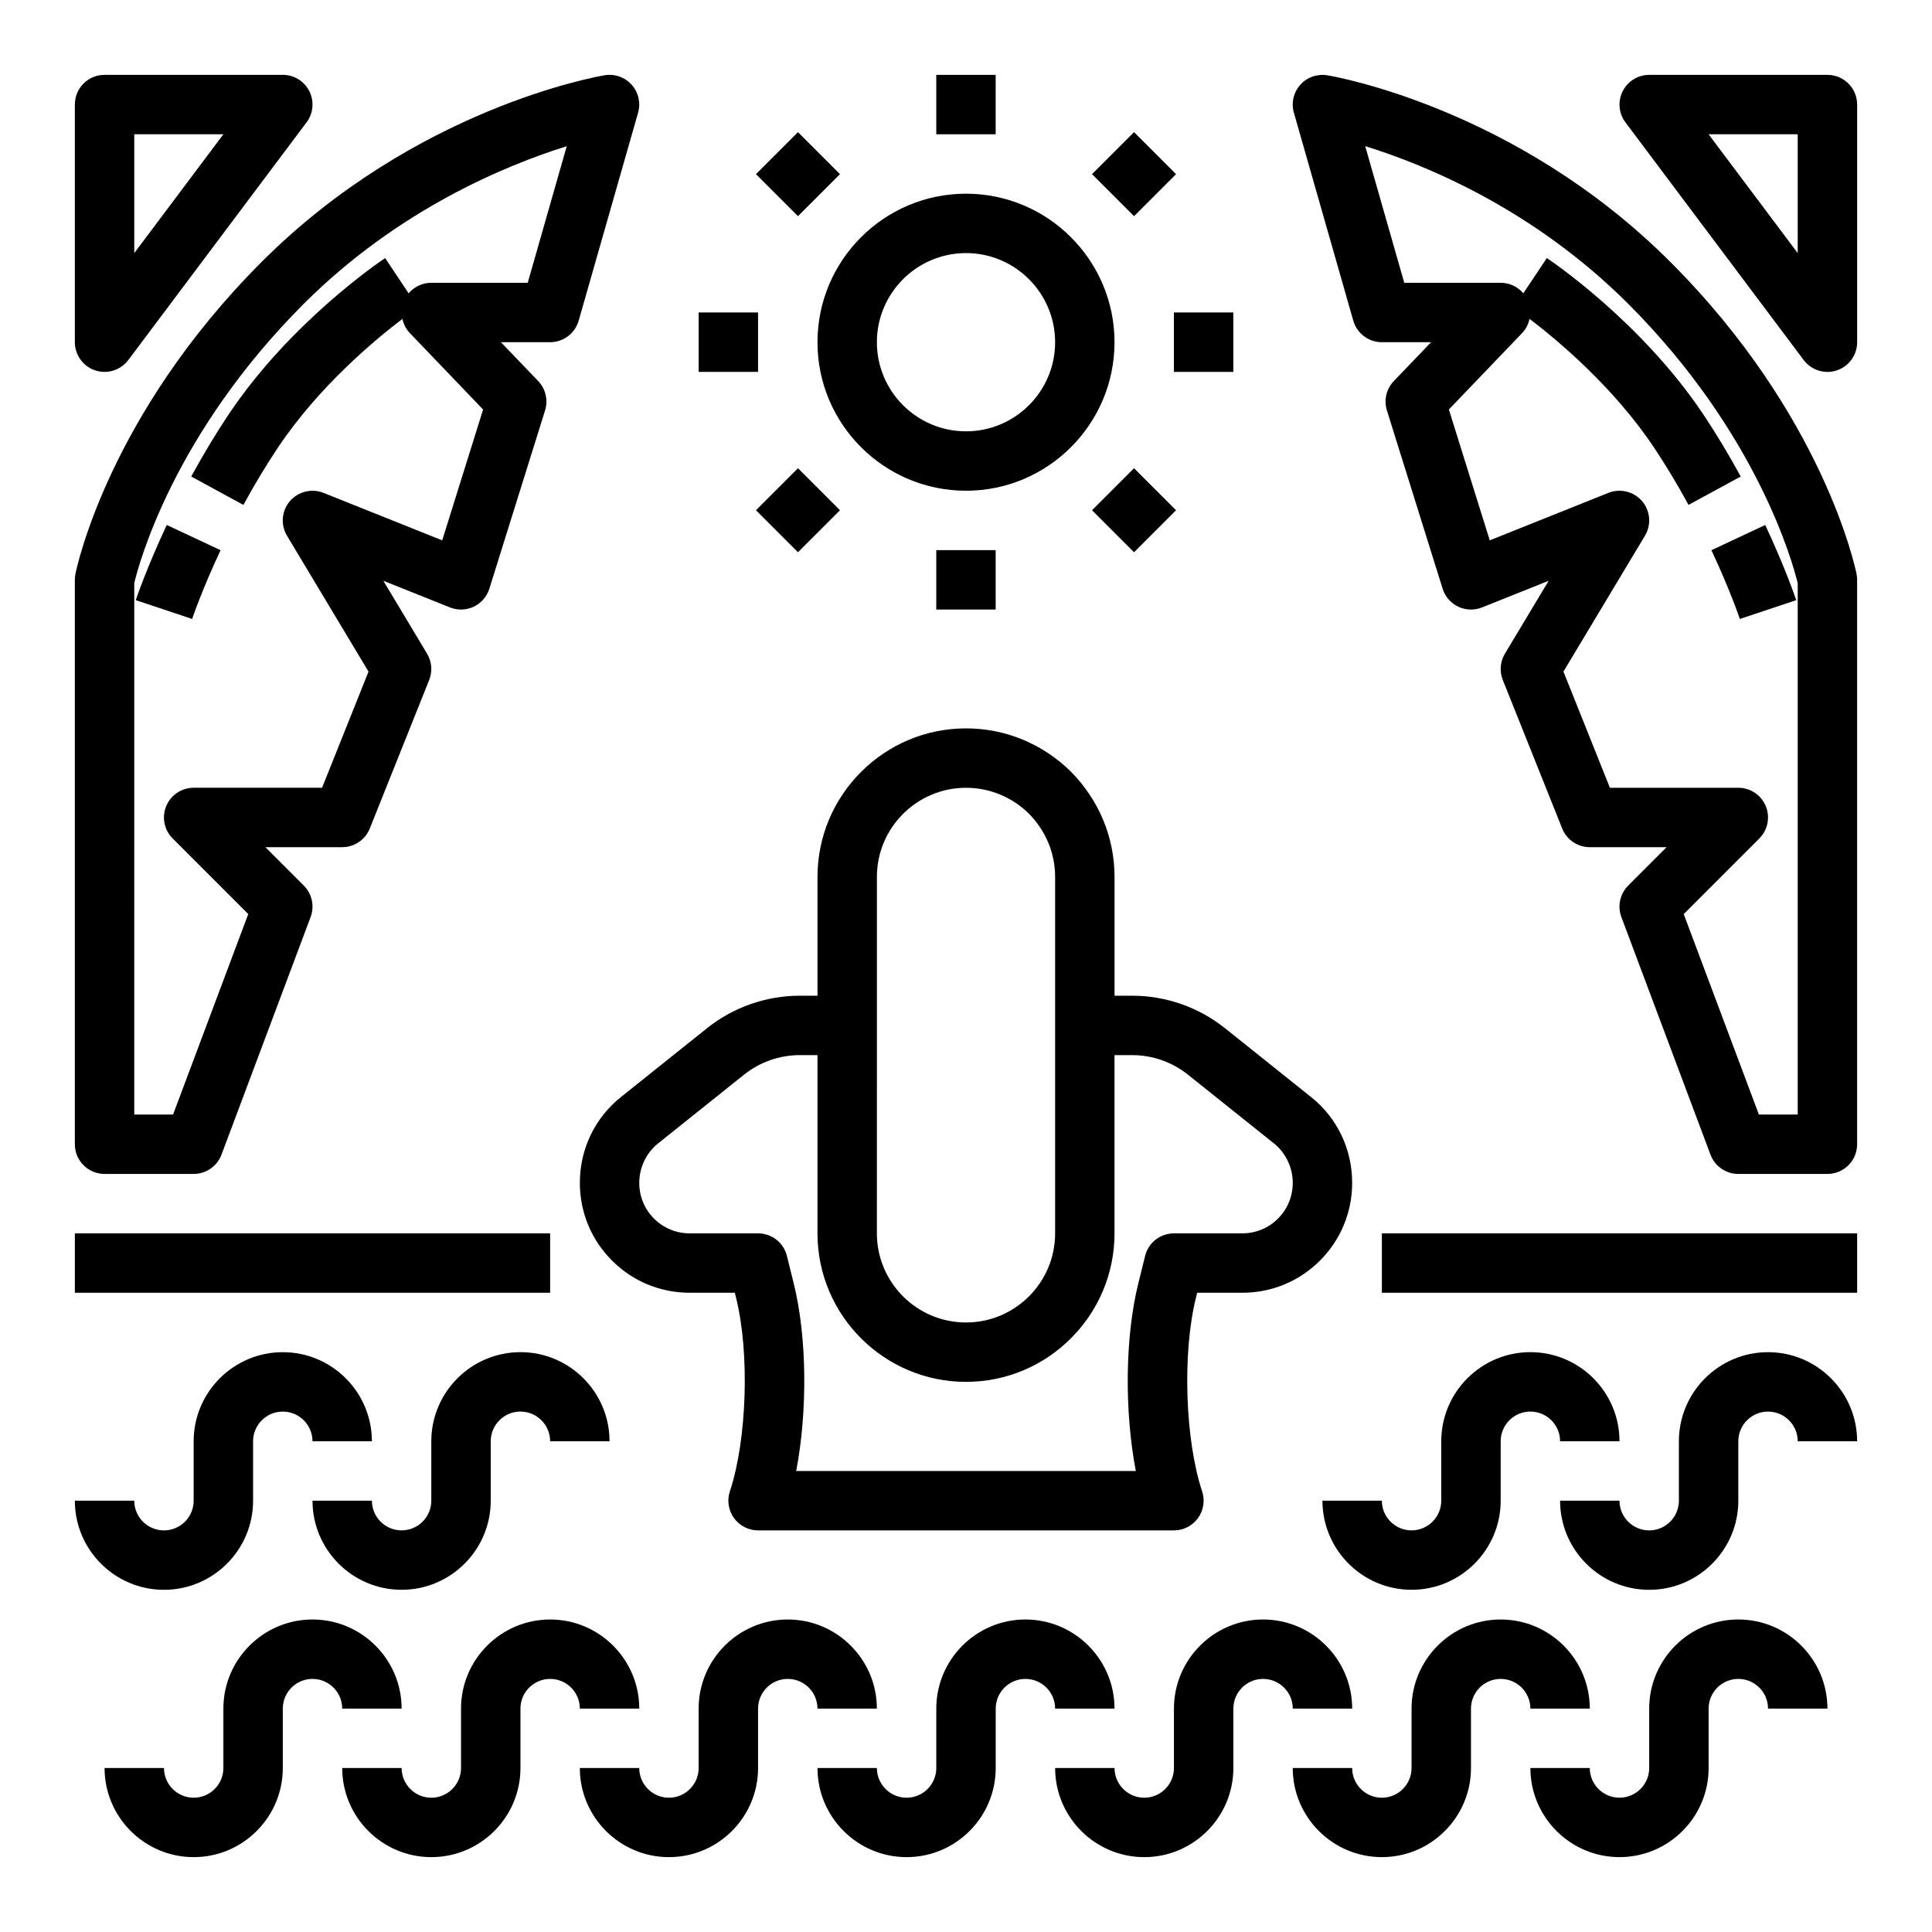<?xml version="1.0" encoding="UTF-8"?>
<!-- The Best Svg Icon site in the world: iconSvg.co, Visit us! https://iconsvg.co -->
<svg fill="#000000" width="800px" height="800px" version="1.1" viewBox="144 144 512 512" xmlns="http://www.w3.org/2000/svg">
 <g>
  <path d="m400 274.05c21.703 0 39.359-17.66 39.359-39.359 0-21.703-17.66-39.359-39.359-39.359-21.703 0-39.359 17.66-39.359 39.359-0.004 21.699 17.656 39.359 39.359 39.359zm0-62.977c13.023 0 23.617 10.594 23.617 23.617s-10.594 23.617-23.617 23.617-23.617-10.594-23.617-23.617 10.594-23.617 23.617-23.617z"/>
  <path d="m392.12 163.84h15.742v15.742h-15.742z"/>
  <path d="m344.34 190.15 11.133-11.133 11.133 11.133-11.133 11.133z"/>
  <path d="m329.15 226.81h15.742v15.742h-15.742z"/>
  <path d="m344.34 279.22 11.133-11.133 11.133 11.133-11.133 11.133z"/>
  <path d="m392.12 289.79h15.742v15.742h-15.742z"/>
  <path d="m433.4 279.22 11.133-11.133 11.133 11.133-11.133 11.133z"/>
  <path d="m455.1 226.81h15.742v15.742h-15.742z"/>
  <path d="m433.4 190.15 11.133-11.133 11.133 11.133-11.133 11.133z"/>
  <path d="m468.7 416.54c-6.953-5.59-15.695-8.664-24.613-8.664h-4.723v-31.488c0-10.418-4.074-20.297-11.555-27.883-7.508-7.402-17.383-11.477-27.805-11.477-21.703 0-39.359 17.66-39.359 39.359v31.488h-4.723c-8.918 0-17.66 3.074-24.598 8.648l-22.738 18.18c-6.941 5.527-10.918 13.824-10.918 22.762 0 7.789 3.027 15.105 8.523 20.602 5.488 5.5 12.809 8.527 20.602 8.527h11.941l0.336 1.344c3.629 14.598 2.891 37.602-1.645 51.285-0.797 2.398-0.391 5.035 1.09 7.082 1.48 2.051 3.852 3.266 6.383 3.266h110.21c2.527 0 4.902-1.215 6.379-3.266 1.484-2.043 1.887-4.684 1.09-7.082-4.535-13.684-5.273-36.684-1.641-51.293l0.332-1.336h11.941c7.797 0 15.113-3.027 20.602-8.527 5.496-5.492 8.527-12.812 8.527-20.602 0-8.941-3.977-17.234-10.906-22.754zm-92.312-40.152c0-13.023 10.594-23.617 23.617-23.617 6.262 0 12.211 2.469 16.672 6.863 4.477 4.547 6.941 10.496 6.941 16.754v94.465c0 13.023-10.594 23.617-23.617 23.617-13.023 0-23.617-10.594-23.617-23.617zm106.29 90.551c-2.519 2.523-5.883 3.914-9.469 3.914h-18.105c-3.621 0-6.773 2.469-7.641 5.981l-1.805 7.312c-3.547 14.27-3.668 33.91-0.656 49.684h-90c3.008-15.773 2.894-35.418-0.652-49.676l-1.809-7.32c-0.871-3.516-4.023-5.981-7.644-5.981h-18.105c-3.586 0-6.949-1.391-9.473-3.914-2.519-2.519-3.91-5.887-3.91-9.473 0-4.059 1.863-7.965 4.992-10.453l22.766-18.203c4.168-3.344 9.406-5.191 14.75-5.191h4.723v47.23c0 21.703 17.66 39.359 39.359 39.359 21.703 0 39.359-17.66 39.359-39.359v-47.23h4.723c5.344 0 10.582 1.844 14.766 5.203l22.762 18.195c3.121 2.488 4.984 6.391 4.984 10.449 0 3.586-1.391 6.953-3.914 9.473z"/>
  <path d="m510.21 470.85h125.95v15.742h-125.95z"/>
  <path d="m163.84 470.85h125.95v15.742h-125.95z"/>
  <path d="m250.43 596.8c0-13.023-10.594-23.617-23.617-23.617s-23.617 10.594-23.617 23.617v15.742c0 4.344-3.531 7.871-7.871 7.871-4.34 0-7.871-3.527-7.871-7.871h-15.742c0 13.023 10.594 23.617 23.617 23.617s23.617-10.594 23.617-23.617v-15.742c0-4.344 3.531-7.871 7.871-7.871s7.871 3.527 7.871 7.871z"/>
  <path d="m313.41 596.8c0-13.023-10.594-23.617-23.617-23.617-13.023 0-23.617 10.594-23.617 23.617v15.742c0 4.344-3.531 7.871-7.871 7.871-4.34 0-7.871-3.527-7.871-7.871h-15.742c0 13.023 10.594 23.617 23.617 23.617 13.023 0 23.617-10.594 23.617-23.617v-15.742c0-4.344 3.531-7.871 7.871-7.871 4.34 0 7.871 3.527 7.871 7.871z"/>
  <path d="m376.38 596.8c0-13.023-10.594-23.617-23.617-23.617s-23.617 10.594-23.617 23.617v15.742c0 4.344-3.531 7.871-7.871 7.871s-7.871-3.527-7.871-7.871h-15.742c0 13.023 10.594 23.617 23.617 23.617s23.617-10.594 23.617-23.617v-15.742c0-4.344 3.531-7.871 7.871-7.871 4.34 0 7.871 3.527 7.871 7.871z"/>
  <path d="m439.36 596.8c0-13.023-10.594-23.617-23.617-23.617-13.023 0-23.617 10.594-23.617 23.617v15.742c0 4.344-3.531 7.871-7.871 7.871s-7.871-3.527-7.871-7.871h-15.742c0 13.023 10.594 23.617 23.617 23.617 13.023 0 23.617-10.594 23.617-23.617v-15.742c0-4.344 3.531-7.871 7.871-7.871s7.871 3.527 7.871 7.871z"/>
  <path d="m502.34 596.8c0-13.023-10.594-23.617-23.617-23.617s-23.617 10.594-23.617 23.617v15.742c0 4.344-3.531 7.871-7.871 7.871-4.34 0-7.871-3.527-7.871-7.871h-15.742c0 13.023 10.594 23.617 23.617 23.617s23.617-10.594 23.617-23.617v-15.742c0-4.344 3.531-7.871 7.871-7.871s7.871 3.527 7.871 7.871z"/>
  <path d="m565.31 596.8c0-13.023-10.594-23.617-23.617-23.617-13.023 0-23.617 10.594-23.617 23.617v15.742c0 4.344-3.531 7.871-7.871 7.871-4.34 0-7.871-3.527-7.871-7.871h-15.742c0 13.023 10.594 23.617 23.617 23.617 13.023 0 23.617-10.594 23.617-23.617v-15.742c0-4.344 3.531-7.871 7.871-7.871 4.34 0 7.871 3.527 7.871 7.871z"/>
  <path d="m604.67 573.18c-13.023 0-23.617 10.594-23.617 23.617v15.742c0 4.344-3.531 7.871-7.871 7.871s-7.871-3.527-7.871-7.871h-15.742c0 13.023 10.594 23.617 23.617 23.617s23.617-10.594 23.617-23.617v-15.742c0-4.344 3.531-7.871 7.871-7.871 4.34 0 7.871 3.527 7.871 7.871h15.742c0-13.023-10.594-23.617-23.617-23.617z"/>
  <path d="m211.07 541.7v-15.742c0-4.344 3.531-7.871 7.871-7.871s7.871 3.527 7.871 7.871h15.742c0-13.023-10.594-23.617-23.617-23.617s-23.617 10.594-23.617 23.617v15.742c0 4.344-3.531 7.871-7.871 7.871-4.34 0-7.871-3.527-7.871-7.871h-15.742c0 13.023 10.594 23.617 23.617 23.617s23.617-10.594 23.617-23.617z"/>
  <path d="m258.3 525.95v15.742c0 4.344-3.531 7.871-7.871 7.871-4.34 0-7.871-3.527-7.871-7.871h-15.742c0 13.023 10.594 23.617 23.617 23.617 13.023 0 23.617-10.594 23.617-23.617v-15.742c0-4.344 3.531-7.871 7.871-7.871s7.871 3.527 7.871 7.871h15.742c0-13.023-10.594-23.617-23.617-23.617-13.023 0.004-23.617 10.598-23.617 23.617z"/>
  <path d="m518.08 565.31c13.023 0 23.617-10.594 23.617-23.617v-15.742c0-4.344 3.531-7.871 7.871-7.871s7.871 3.527 7.871 7.871h15.742c0-13.023-10.594-23.617-23.617-23.617s-23.617 10.594-23.617 23.617v15.742c0 4.344-3.531 7.871-7.871 7.871-4.34 0-7.871-3.527-7.871-7.871h-15.742c0 13.023 10.594 23.617 23.617 23.617z"/>
  <path d="m612.54 502.34c-13.023 0-23.617 10.594-23.617 23.617v15.742c0 4.344-3.531 7.871-7.871 7.871-4.34 0-7.871-3.527-7.871-7.871h-15.742c0 13.023 10.594 23.617 23.617 23.617 13.023 0 23.617-10.594 23.617-23.617v-15.742c0-4.344 3.531-7.871 7.871-7.871s7.871 3.527 7.871 7.871h15.742c0-13.023-10.594-23.617-23.617-23.617z"/>
  <path d="m171.71 455.1h23.617c3.281 0 6.219-2.039 7.371-5.106l23.617-62.977c1.082-2.891 0.375-6.148-1.805-8.332l-10.184-10.176h20.359c3.219 0 6.113-1.961 7.312-4.949l15.742-39.359c0.91-2.281 0.703-4.859-0.562-6.973l-11.594-19.324 17.66 7.066c2.035 0.816 4.32 0.746 6.305-0.199 1.984-0.945 3.484-2.668 4.137-4.766l14.762-47.23c0.852-2.738 0.152-5.719-1.828-7.797l-9.871-10.293h13.039c3.512 0 6.606-2.328 7.57-5.711l15.742-55.105c0.742-2.59 0.105-5.391-1.695-7.402-1.801-2.023-4.496-2.961-7.168-2.523-2.031 0.34-50.188 8.758-90.863 49.43-40.578 40.574-49.047 81.043-49.383 82.742-0.105 0.508-0.156 1.031-0.156 1.547v149.57c0 4.348 3.527 7.867 7.875 7.867zm7.871-156.57c1.238-5.211 10.453-39.543 44.926-74.023 24.996-24.992 53.625-36.746 69.684-41.758l-10.34 36.191h-25.551c-2.352 0-4.535 1.055-6.008 2.793l-6.231-9.34c-1.02 0.676-25.113 16.898-41.543 41.543-3.387 5.074-6.695 10.578-9.836 16.352l13.828 7.519c2.914-5.359 5.977-10.449 9.105-15.137 10.832-16.246 25.855-28.711 33.031-34.16 0.305 1.379 0.945 2.691 1.965 3.758l19.414 20.258-10.836 34.672-31.457-12.586c-3.137-1.238-6.727-0.359-8.918 2.207-2.191 2.574-2.496 6.258-0.758 9.156l21.605 36.008-12.309 30.781h-34.031c-3.184 0-6.055 1.914-7.273 4.859s-0.547 6.328 1.707 8.578l20.031 20.035-19.918 53.121h-10.289z"/>
  <path d="m169.22 242.15c0.82 0.273 1.66 0.406 2.492 0.406 2.43 0 4.781-1.129 6.297-3.152l47.23-62.977c1.793-2.383 2.078-5.574 0.746-8.242-1.336-2.668-4.059-4.352-7.043-4.352h-47.23c-4.348 0-7.875 3.523-7.875 7.875v62.977c0 3.391 2.168 6.394 5.383 7.465zm10.363-62.57h23.617l-23.617 31.488z"/>
  <path d="m586.62 213.38c-40.676-40.676-88.832-49.094-90.863-49.43-2.668-0.43-5.371 0.508-7.168 2.523-1.801 2.016-2.438 4.812-1.695 7.402l15.742 55.105c0.965 3.379 4.059 5.711 7.57 5.711h13.043l-9.871 10.293c-1.984 2.074-2.684 5.059-1.828 7.797l14.762 47.23c0.652 2.098 2.152 3.82 4.137 4.766 1.969 0.945 4.262 1.016 6.305 0.199l17.66-7.066-11.594 19.32c-1.266 2.113-1.473 4.688-0.562 6.973l15.742 39.359c1.199 2.992 4.094 4.953 7.312 4.953h20.355l-10.18 10.18c-2.184 2.184-2.891 5.441-1.805 8.332l23.617 62.977c1.152 3.066 4.086 5.102 7.371 5.102h23.617c4.348 0 7.871-3.519 7.871-7.871v-149.57c0-0.516-0.051-1.039-0.152-1.547-0.34-1.699-8.809-42.168-49.387-82.742zm33.793 225.98h-10.289l-19.918-53.121 20.031-20.035c2.254-2.254 2.926-5.637 1.707-8.578-1.219-2.945-4.09-4.859-7.273-4.859h-34.027l-12.316-30.789 21.605-36.008c1.738-2.898 1.434-6.582-0.758-9.156-2.184-2.559-5.766-3.453-8.918-2.207l-31.457 12.586-10.836-34.672 19.414-20.258c1.02-1.066 1.66-2.379 1.965-3.758 7.176 5.449 22.199 17.914 33.031 34.16 3.129 4.688 6.191 9.777 9.105 15.137l13.828-7.519c-3.141-5.773-6.449-11.277-9.836-16.352-16.43-24.645-40.523-40.867-41.543-41.543l-6.231 9.34c-1.469-1.73-3.652-2.785-6.004-2.785h-25.551l-10.348-36.215c16.016 4.973 44.582 16.676 69.691 41.781 34.289 34.285 43.676 68.855 44.926 74.039z"/>
  <path d="m628.29 163.84h-47.23c-2.984 0-5.707 1.684-7.043 4.352-1.332 2.668-1.047 5.859 0.746 8.242l47.23 62.977c1.512 2.023 3.867 3.152 6.297 3.152 0.832 0 1.672-0.129 2.492-0.406 3.211-1.07 5.379-4.074 5.379-7.465v-62.977c0-4.352-3.527-7.875-7.871-7.875zm-7.875 47.234-23.617-31.488h23.617z"/>
  <path d="m202.45 289.81-14.254-6.688c-5.383 11.477-8.098 19.582-8.215 19.918l14.934 4.988c0.027-0.074 2.574-7.641 7.535-18.219z"/>
  <path d="m605.08 308.03 14.934-4.988c-0.117-0.34-2.832-8.441-8.215-19.918l-14.254 6.688c4.961 10.578 7.508 18.145 7.535 18.219z"/>
 </g>
</svg>